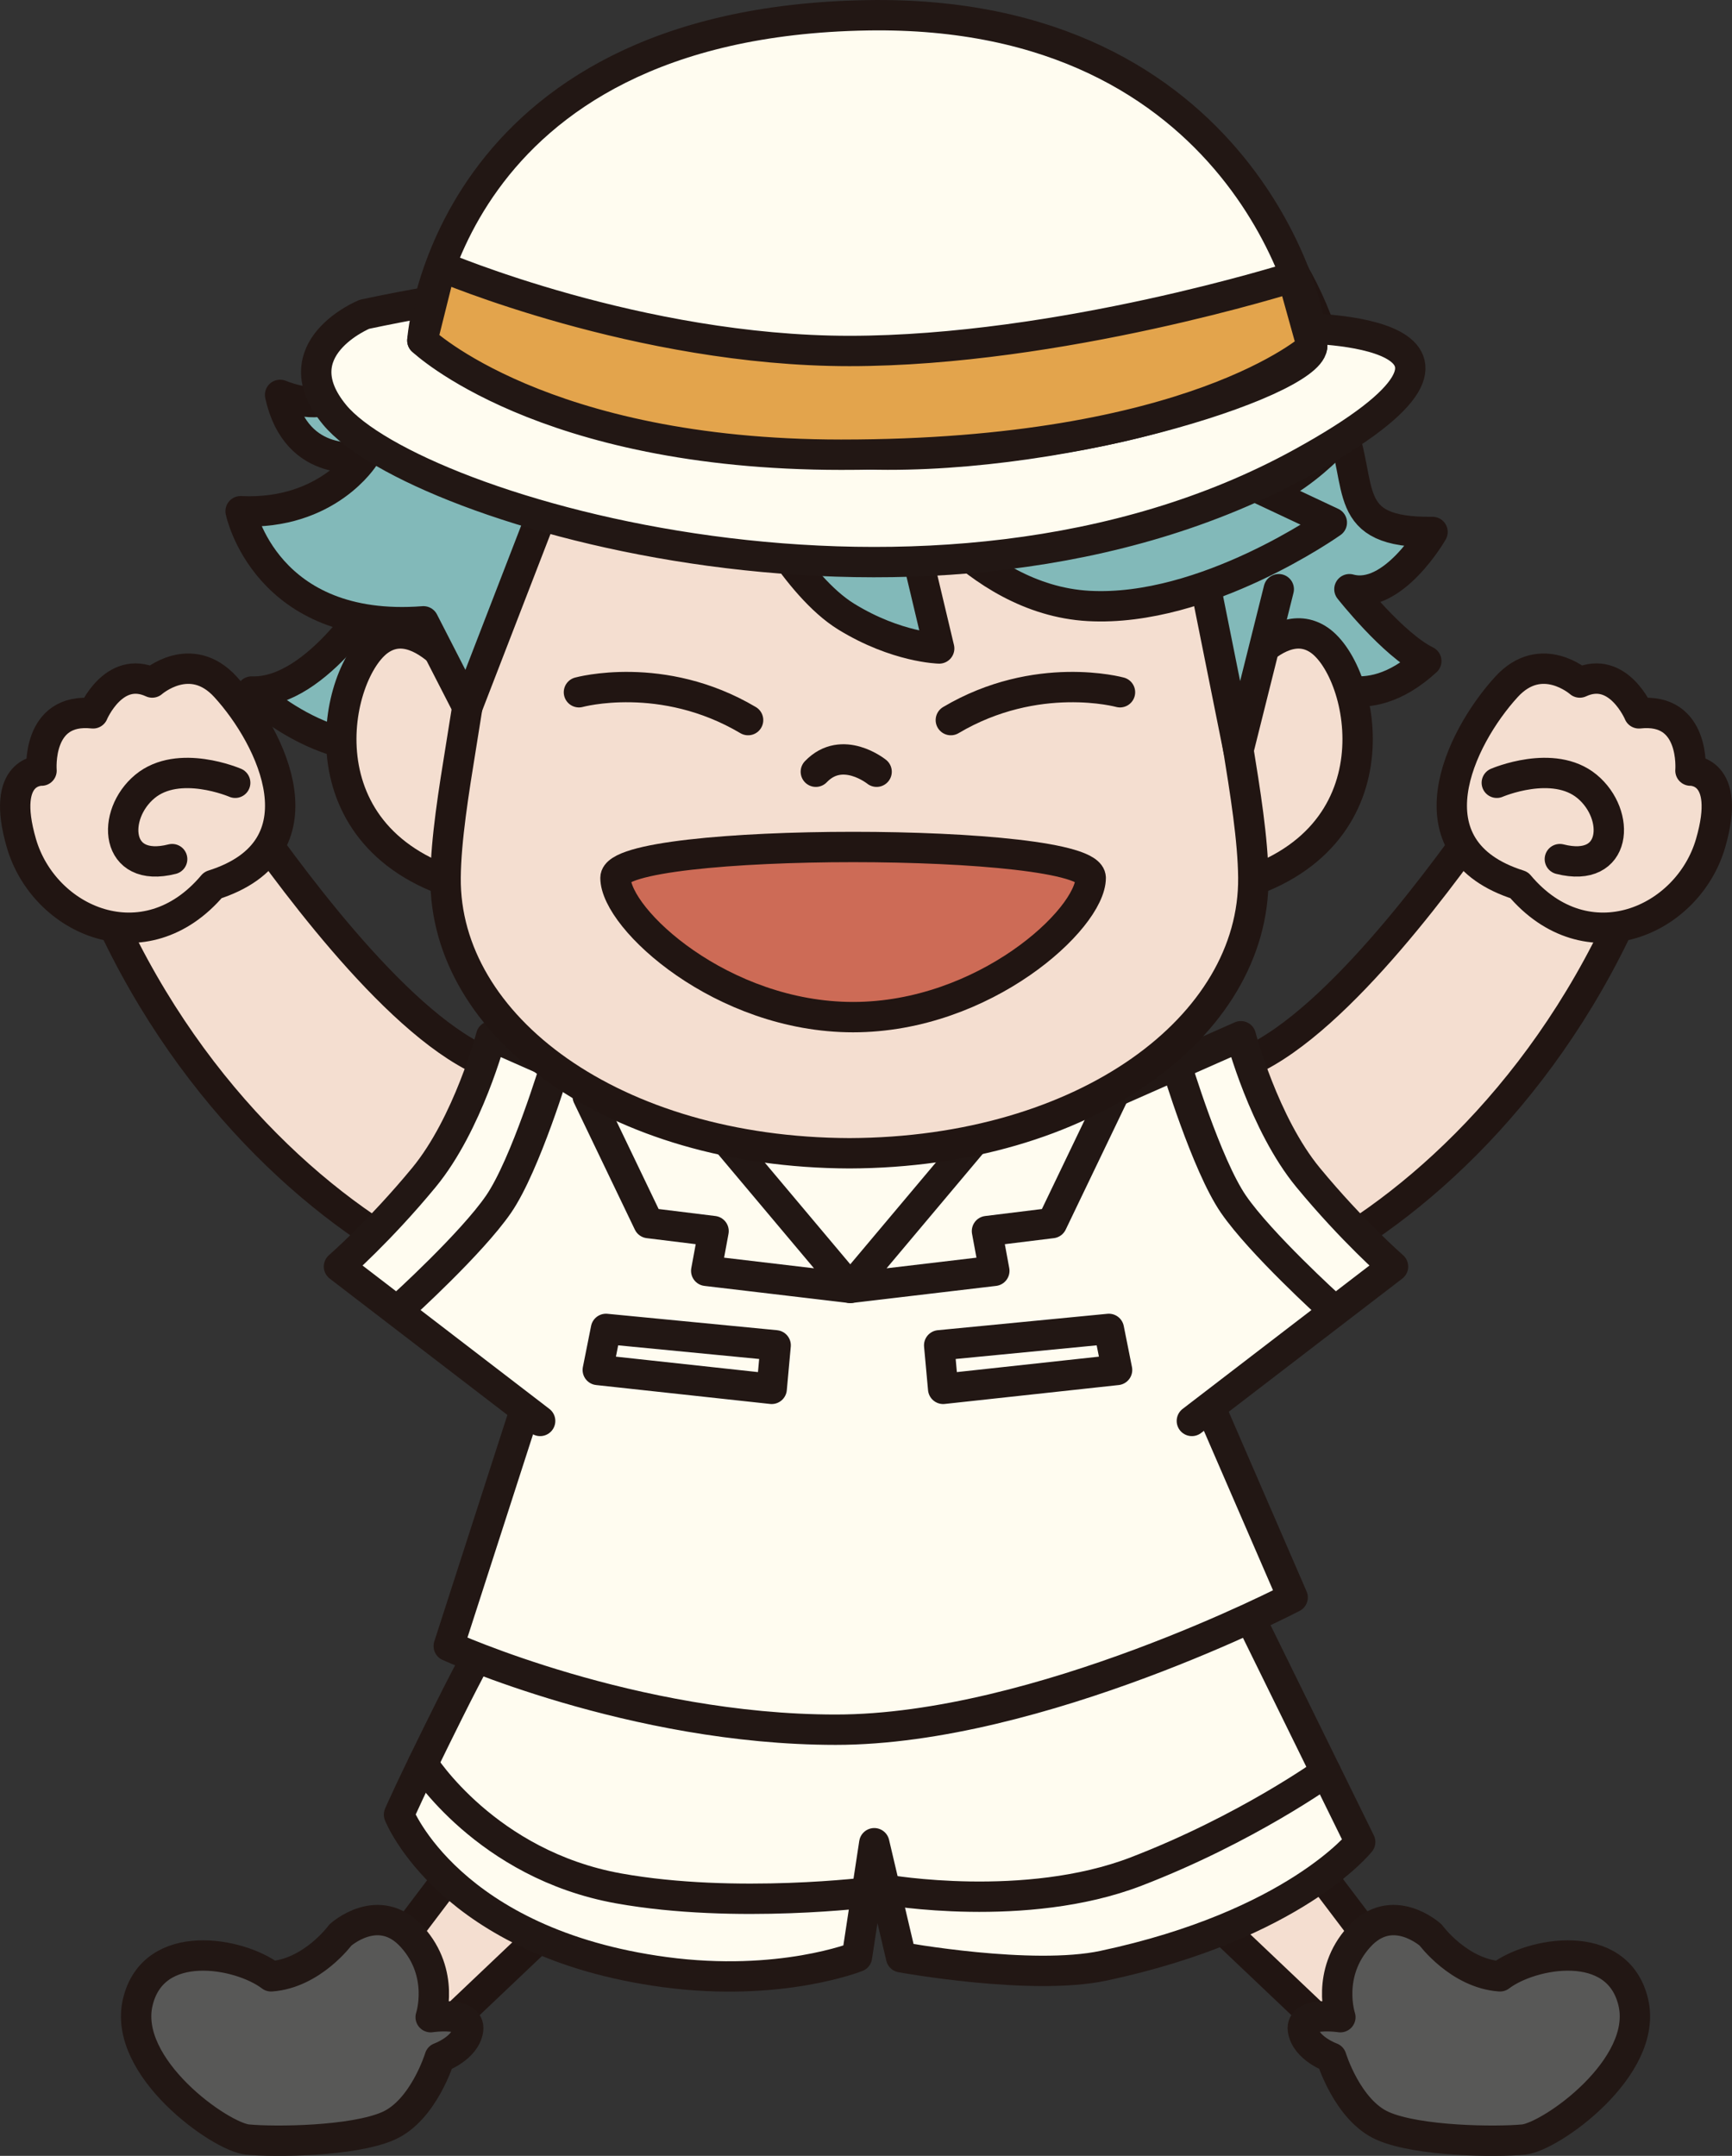 <?xml version="1.0" encoding="UTF-8"?><svg id="_レイヤー_2" xmlns="http://www.w3.org/2000/svg" width="36.227mm" height="45.093mm" viewBox="0 0 102.692 127.823"><rect x="0" y="0" width="102.692" height="127.823" fill="#333333" stroke="none"/><defs><style>.cls-1{fill:#f4ded0;}.cls-1,.cls-2,.cls-3,.cls-4,.cls-5,.cls-6,.cls-7{stroke-linecap:round;stroke-linejoin:round;stroke-width:1.8px;}.cls-1,.cls-2,.cls-6,.cls-7{stroke:#211512;}.cls-2{fill:#cd6b56;}.cls-3{fill:#e3a44c;}.cls-3,.cls-4,.cls-5{stroke:#221714;}.cls-4{fill:#585857;}.cls-5{fill:#fffcf0;}.cls-6{fill:#82b9b9;}.cls-7{fill:none;}</style></defs><g id="_レイヤー_2-2"><polyline class="cls-1" points="77.331 109.863 84.767 119.691 80.735 122.194 70.204 112.2"/><path class="cls-4" d="m84.829,114.732s-2.274-2.07-4.248.106c-1.974,2.176-1.109,4.762-1.109,4.762,0,0-2.383-.359-2.22.749s1.686,1.651,1.686,1.651c0,0,.951,3.125,3.049,4.048,2.098.923,6.739.96,8.344.807,1.605-.153,7.441-4.28,6.503-8.162-.938-3.883-6.038-2.931-7.9-1.515-2.437-.175-4.106-2.445-4.106-2.445Z"/><polyline class="cls-1" points="27.677 109.863 20.241 119.691 24.272 122.194 34.803 112.2"/><path class="cls-4" d="m20.178,114.732s2.274-2.07,4.248.106,1.109,4.762,1.109,4.762c0,0,2.383-.359,2.22.749s-1.686,1.651-1.686,1.651c0,0-.951,3.125-3.049,4.048-2.098.923-6.739.96-8.344.807s-7.441-4.28-6.503-8.162c.938-3.883,6.038-2.931,7.9-1.515,2.437-.175,4.106-2.445,4.106-2.445Z"/><path class="cls-5" d="m72.988,93.629l-42.284.344s-1.592,2.454-4.097,7.48c-2.272,4.558-2.949,6.138-2.949,6.138,0,0,3.002,7.625,15.752,9.336,6.845.919,11.401-.908,11.401-.908l1.025-6.733,1.591,6.762s7.731,1.411,12.003.501c11.316-2.411,15.216-7.335,15.216-7.335l-7.657-15.586Z"/><path class="cls-5" d="m25.072,104.574s3.75,5.979,11.608,7.39c6.954,1.249,15.05.21,15.05.21"/><path class="cls-5" d="m52.563,112.048s8.243,1.439,14.797-1.083c6.555-2.522,11.245-5.901,11.245-5.901"/><path class="cls-5" d="m36.558,66.764l-9.951,30.833s10.902,4.958,22.944,4.958,27.091-7.843,27.091-7.843l-12.112-27.948h-27.972Z"/><path class="cls-1" d="m28.598,62.892s2.026,12.162-3.716,11.824c-6.633-3.505-14.671-10.96-19.327-22.513,0,0,7.527-1.674,8.72-4.368,2.439,3.463,8.942,12.617,14.323,15.057Z"/><path class="cls-5" d="m32.025,84.248l-11.927-9.153s2.409-2.097,5.035-5.28c2.626-3.184,3.988-8.376,3.988-8.376l10.311,4.558"/><path class="cls-5" d="m32.948,63.13s-1.783,5.933-3.388,8.268-5.739,6.08-5.739,6.08"/><polygon class="cls-5" points="55.685 79.765 55.921 82.346 66.232 81.225 65.745 78.791 55.685 79.765"/><polygon class="cls-5" points="45.989 79.765 45.754 82.346 35.443 81.225 35.929 78.791 45.989 79.765"/><path class="cls-1" d="m5.517,42.294s1.22-2.889,3.508-1.827c0,0,2.273-2.008,4.345.257,2.774,3.032,5.972,9.63-.748,11.752-4.013,4.773-10.008,2.141-11.353-2.48-1.282-4.404,1.193-4.306,1.193-4.306,0,0-.318-3.767,3.056-3.395Z"/><path class="cls-1" d="m13.945,46.411s-3.349-1.445-5.355.221c-2.006,1.666-1.811,5.176,1.617,4.306"/><path class="cls-1" d="m74.094,62.892s-2.026,12.162,3.716,11.824c6.633-3.505,14.671-10.96,19.327-22.513,0,0-7.527-1.674-8.72-4.368-2.439,3.463-8.942,12.617-14.323,15.057Z"/><path class="cls-5" d="m70.667,84.248l11.927-9.153s-2.409-2.097-5.035-5.28c-2.626-3.184-3.988-8.376-3.988-8.376l-10.311,4.558"/><path class="cls-5" d="m69.744,63.13s1.783,5.933,3.388,8.268,5.739,6.08,5.739,6.08"/><path class="cls-1" d="m97.174,42.294s-1.22-2.889-3.508-1.827c0,0-2.273-2.008-4.345.257-2.774,3.032-5.972,9.63.748,11.752,4.013,4.773,10.008,2.141,11.353-2.48,1.282-4.404-1.193-4.306-1.193-4.306,0,0,.318-3.767-3.056-3.395Z"/><path class="cls-1" d="m88.747,46.411s3.349-1.445,5.355.221,1.811,5.176-1.617,4.306"/><polygon class="cls-5" points="58.954 66.2 50.414 76.359 58.954 75.348 58.519 72.992 62.374 72.517 65.981 65.005 58.954 66.2"/><polygon class="cls-5" points="41.873 66.2 50.414 76.359 41.873 75.348 42.308 72.992 38.453 72.517 34.847 65.005 41.873 66.2"/><path class="cls-6" d="m39.142,7.025s10.144-9.227,22.446-1.906c0,0,16.49,3.754,17.845,19.964,1.479,3.77-.041,6.525,5.503,6.457,0,0-2.341,4.103-4.928,3.394,0,0,2.587,3.291,4.558,4.26-3.696,3.387-6.488.969-6.488.969"/><path class="cls-1" d="m72.421,41.396s3.08-5.297,5.79-3.449c2.71,1.848,4.928,11.95-5.174,14.66"/><path class="cls-6" d="m22.478,34.934s-3.614,6.204-7.556,6.066c0,0,5.748,5.611,11.497,2.326"/><path class="cls-1" d="m28.309,41.396s-3.08-5.297-5.79-3.449c-2.71,1.848-4.928,11.95,5.174,14.66"/><path class="cls-1" d="m50.365,68.378c13.986-.047,24.029-7.533,23.945-16.346-.043-4.501-1.807-11.215-1.917-15.995,0,0-.818-18.501-22.028-19.682-21.21,1.181-22.028,19.682-22.028,19.682-.11,4.78-1.874,11.494-1.917,15.995-.084,8.814,9.959,16.299,23.945,16.346"/><path class="cls-7" d="m36.186,29.158s2.833-3.573,5.913-2.094"/><path class="cls-7" d="m64.545,29.158s-2.833-3.573-5.913-2.094"/><polyline class="cls-6" points="70.157 28.153 73.432 44.476 75.819 34.934"/><path class="cls-6" d="m70.933,22.178c4.435,4.528,8.5,3.696,8.5,3.696,0,0-4.088,4.844-8.523,3.978-9.542-1.863-18.086-7.181-18.086-7.181l2.587,6.488c-7.761-2.453-13.312-8.705-13.312-8.705,0,0-6.318,6.998-8.985,7.479l-5.405,13.981-2.602-5.075c-9.363.717-10.841-6.529-10.841-6.529,5.174.246,7.332-3.245,7.332-3.245,0,0-4.006.869-4.992-3.653,3.449,1.355,5.121-.584,5.913-4.558"/><path class="cls-6" d="m44.563,29.559s2.627,5.168,5.613,7.003c2.986,1.835,5.509,1.886,5.509,1.886l-2.405-10.115s4.343,7.21,11.265,7.594c6.922.384,14.42-4.942,14.42-4.942l-8.165-3.841"/><path class="cls-5" d="m77.086,19.465s14.651-.026.069,7.987c-21.779,11.968-52.592,2.872-57.321-2.865-3.228-3.916,1.779-5.955,1.779-5.955,0,0,6.182-1.332,8.57-1.316"/><path class="cls-5" d="m25.042,20.187S26.296,1.33,51.419.906c22.218-.375,26.632,17.698,26.377,19.671-.28,2.167-15.406,6.989-27.455,6.316-16.495-.921-25.299-6.706-25.299-6.706Z"/><path class="cls-3" d="m25.042,20.187s7.079,6.769,24.828,6.773c20.93.005,27.926-6.383,27.926-6.383l-1.154-4.141s-13.792,4.373-26.277,4.373-24.227-5.019-24.227-5.019l-1.096,4.398Z"/><path class="cls-1" d="m51.975,45.756s-2.03-1.642-3.603,0"/><path class="cls-1" d="m34.326,41.044s4.94-1.365,10.029,1.651"/><path class="cls-1" d="m66.405,41.044s-4.94-1.365-10.029,1.651"/><path class="cls-2" d="m64.669,52.047c0,2.439-6.307,8.259-14.088,8.259s-14.088-5.82-14.088-8.259,28.175-2.439,28.175,0Z"/></g></svg>